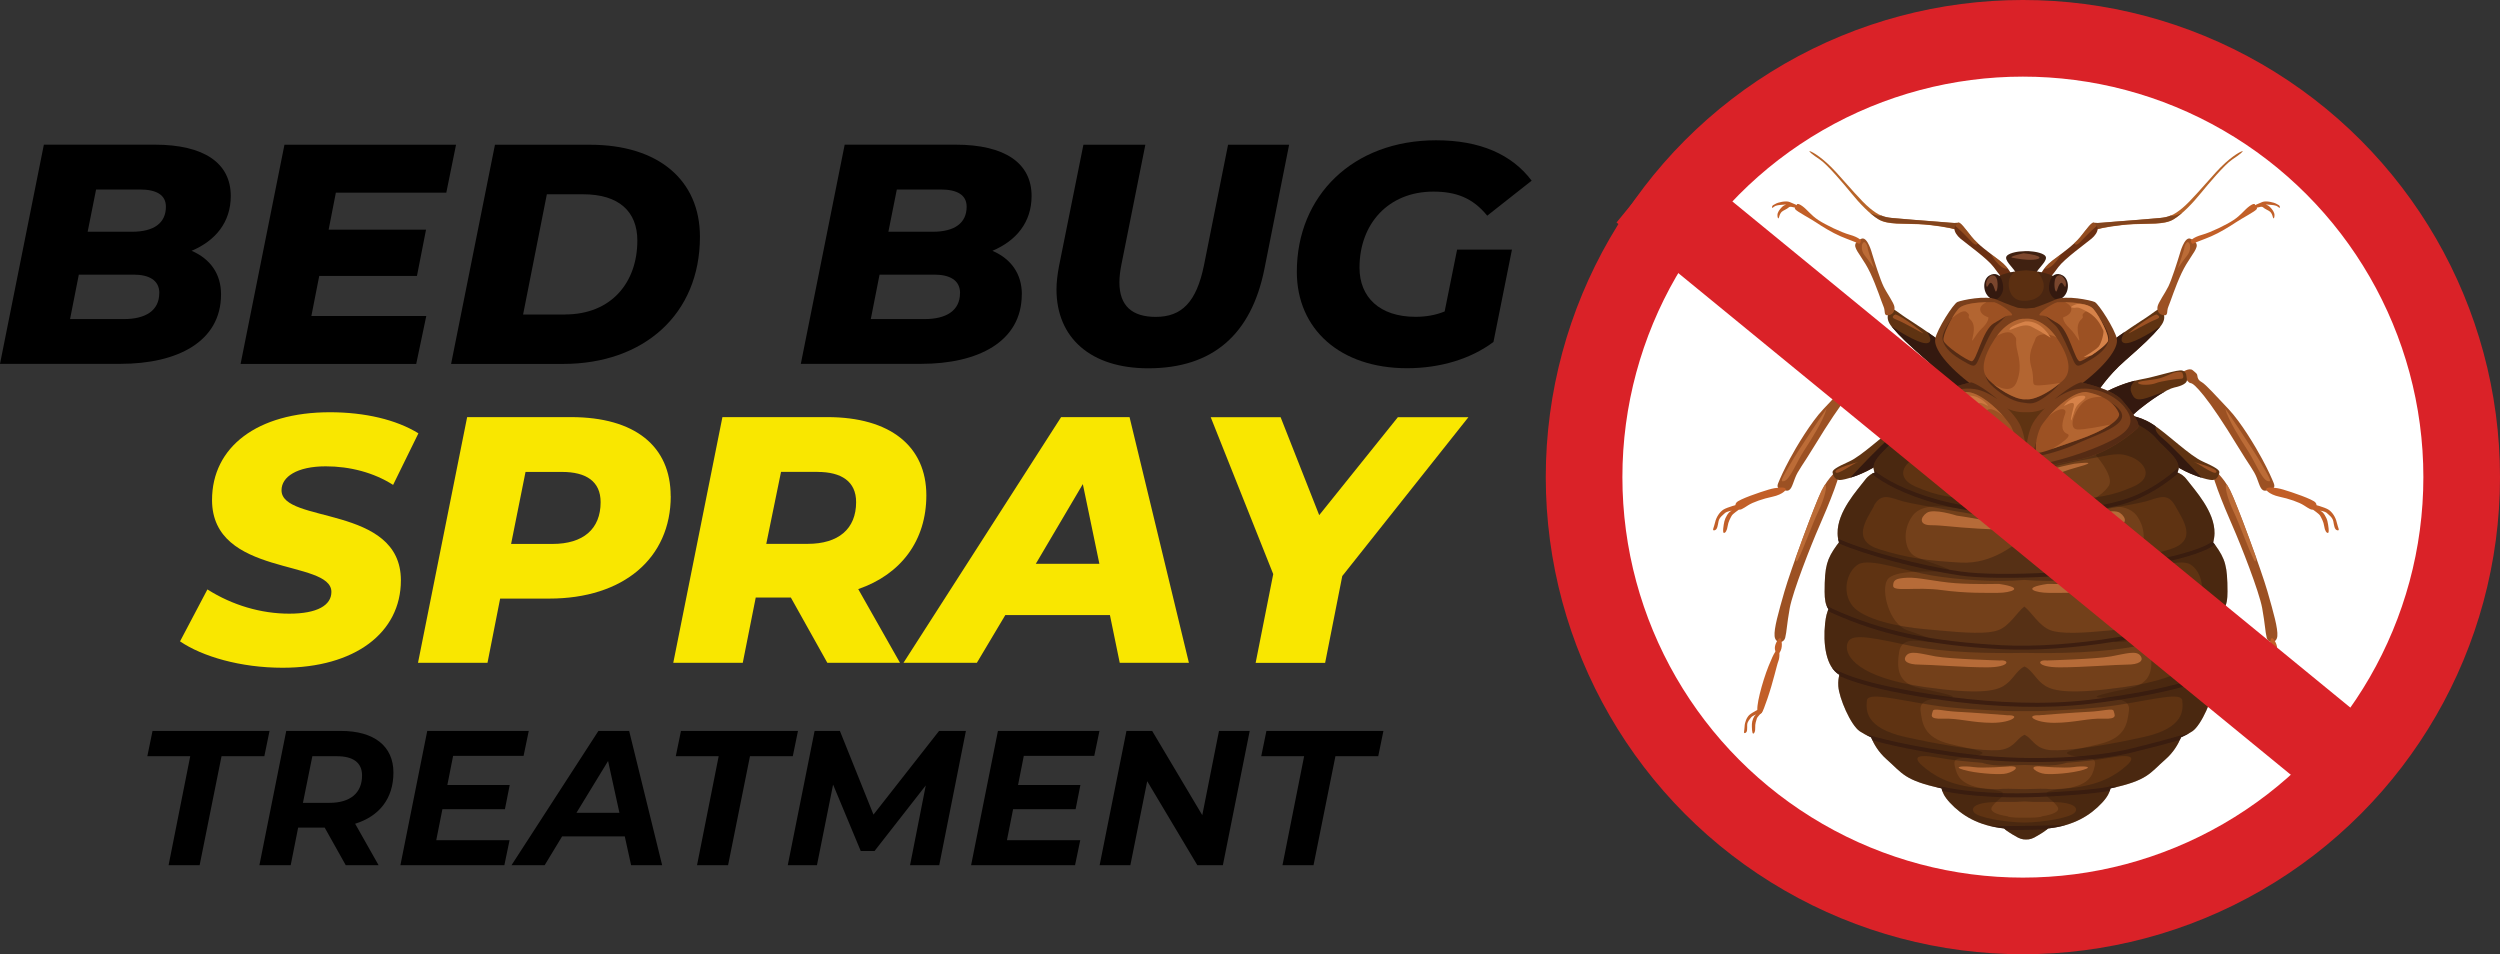 <?xml version="1.0" encoding="UTF-8"?> <svg xmlns="http://www.w3.org/2000/svg" viewBox="0 0 308.31 117.67"><rect x="0" y="0" width="308.31" height="117.67" fill="#333333" stroke="none"/><defs><style> .cls-1, .cls-2 { fill: #7a3f1b; } .cls-3 { opacity: .64; } .cls-3, .cls-4, .cls-5 { fill: #dd844a; } .cls-6 { opacity: .76; } .cls-7, .cls-8 { fill: #c2713a; } .cls-7, .cls-5 { opacity: .62; } .cls-9 { fill: #5f3312; } .cls-10 { fill: #fff; } .cls-4 { mix-blend-mode: screen; opacity: .16; } .cls-11 { opacity: .53; } .cls-12, .cls-13 { fill: #34190f; } .cls-14 { fill: #29190f; opacity: .39; } .cls-8, .cls-2 { opacity: .86; } .cls-13 { opacity: .52; } .cls-15 { fill: #5b2f11; } .cls-16 { isolation: isolate; } .cls-17 { fill: #6b3013; } .cls-18 { fill: #9c5123; } .cls-19 { fill: #f9e700; } .cls-20 { fill: #aa6442; } .cls-20, .cls-21 { opacity: .59; } .cls-22, .cls-21 { fill: #402111; } .cls-23 { fill: #da2228; } .cls-24 { fill: #b86429; } .cls-25 { fill: #d68249; } .cls-26 { fill: #c25f28; } </style></defs><g class="cls-16"><g id="Layer_2" data-name="Layer 2"><g id="Layer_1-2" data-name="Layer 1"><circle class="cls-23" cx="249.47" cy="58.84" r="58.84"></circle><circle class="cls-10" cx="249.47" cy="58.84" r="49.39"></circle><g><path d="M27.26,36.3c0,5.87-5.44,8.57-12.39,8.57H0l5.41-27.03h13.67c6.1,0,9.38,2.28,9.38,6.33,0,3.24-1.89,5.52-4.83,6.76,2.32,1,3.63,2.86,3.63,5.37ZM19.65,36.15c0-1.62-1.31-2.28-3.17-2.28h-6.76l-1.08,5.48h6.64c2.66,0,4.36-1.04,4.36-3.2ZM11.85,23.37l-1.04,5.21h5.48c2.7,0,4.17-1.08,4.17-3.09,0-1.47-1.2-2.12-3.2-2.12h-5.41Z"></path><path d="M41.42,23.76l-.89,4.56h12.01l-1.12,5.71h-12.05l-.97,4.94h14.17l-1.24,5.91h-21.66l5.41-27.03h21.16l-1.2,5.91h-13.63Z"></path><path d="M61.03,17.85h11.74c8.42,0,13.55,4.36,13.55,11.35,0,9.58-6.95,15.68-16.87,15.68h-13.82l5.41-27.03ZM69.68,38.78c5.71,0,8.92-3.94,8.92-9.11,0-3.59-2.28-5.71-6.68-5.71h-4.48l-2.93,14.83h5.17Z"></path><path d="M126.01,36.3c0,5.87-5.44,8.57-12.39,8.57h-14.86l5.41-27.03h13.67c6.1,0,9.38,2.28,9.38,6.33,0,3.24-1.89,5.52-4.83,6.76,2.32,1,3.63,2.86,3.63,5.37ZM118.4,36.15c0-1.62-1.31-2.28-3.17-2.28h-6.76l-1.08,5.48h6.64c2.66,0,4.36-1.04,4.36-3.2ZM110.6,23.37l-1.04,5.21h5.48c2.7,0,4.17-1.08,4.17-3.09,0-1.47-1.2-2.12-3.2-2.12h-5.41Z"></path><path d="M130.29,35.69c0-.89.12-1.85.31-2.86l3.01-14.98h7.64l-2.97,14.86c-.15.77-.23,1.47-.23,2.12,0,2.9,1.58,4.25,4.48,4.25,3.2,0,5.02-1.81,5.95-6.37l2.97-14.86h7.53l-3.05,15.33c-1.62,8.07-6.37,12.24-14.33,12.24-7.07,0-11.31-3.74-11.31-9.73Z"></path><path d="M179.7,30.78h6.76l-2.28,11.39c-2.78,2.09-6.56,3.24-10.66,3.24-8.26,0-13.59-4.83-13.59-11.89,0-9.38,6.91-16.22,17.18-16.22,5.41,0,9.34,1.74,11.78,4.98l-5.48,4.32c-1.78-2.2-3.86-2.97-6.64-2.97-5.56,0-9.11,3.98-9.11,9.38,0,3.63,2.47,6.06,6.91,6.06,1.24,0,2.43-.19,3.59-.66l1.54-7.65Z"></path></g><path d="M23.47,93.26h-5.3l.64-3.12h14.43l-.64,3.12h-5.28l-2.7,13.44h-3.83l2.67-13.44Z"></path><path d="M43.8,101.59l2.89,5.11h-4.05l-2.6-4.64h-3.27l-.92,4.64h-3.86l3.31-16.56h6.74c4.12,0,6.48,1.89,6.48,5.13s-1.77,5.4-4.73,6.32ZM44.65,95.63c0-1.61-1.14-2.37-3.1-2.37h-3.03l-1.16,5.75h3.27c2.53,0,4.02-1.18,4.02-3.38Z"></path><path d="M55.88,93.21l-.71,3.6h7.69l-.59,2.98h-7.71l-.76,3.83h9.04l-.64,3.08h-12.82l3.31-16.56h12.52l-.64,3.08h-8.68Z"></path><path d="M77.03,103.15h-7.71l-2.15,3.55h-4.09l10.72-16.56h3.79l4.07,16.56h-3.83l-.78-3.55ZM76.39,100.24l-1.4-6.39-3.9,6.39h5.3Z"></path><path d="M88.64,93.26h-5.3l.64-3.12h14.43l-.64,3.12h-5.28l-2.7,13.44h-3.83l2.67-13.44Z"></path><path d="M119.12,90.14l-3.29,16.56h-3.6l1.94-9.84-6.32,8.09h-1.7l-3.41-8.19-1.99,9.94h-3.6l3.31-16.56h3.12l4.14,10.32,8.09-10.32h3.29Z"></path><path d="M126.26,93.21l-.71,3.6h7.69l-.59,2.98h-7.71l-.76,3.83h9.04l-.64,3.08h-12.82l3.31-16.56h12.52l-.64,3.08h-8.68Z"></path><path d="M154.12,90.14l-3.31,16.56h-3.15l-6.18-10.36-2.08,10.36h-3.79l3.31-16.56h3.17l6.18,10.39,2.06-10.39h3.79Z"></path><path d="M160.84,93.26h-5.3l.64-3.12h14.43l-.64,3.12h-5.28l-2.7,13.44h-3.83l2.67-13.44Z"></path><g><g><g><path class="cls-26" d="M217.13,87.35s-1.04.5-1.38.81c-.33.3-.58.89-.6,1.44-.02.54-.19.91.09.79.28-.11.22-.55.23-.98,0-.42.34-.73.48-.93.14-.2.81-.46.57-.32-.24.14-.46.75-.47,1.14-.01.39.01,1.17.16,1.17s.27-.29.25-.74c-.03-.45.13-.89.2-1.12.08-.23.56-.68.63-.78.07-.1.08-.53-.18-.48Z"></path><path class="cls-18" d="M226.72,57.87s-1.22.94-2.06,2.62c-.84,1.68-3.84,9.83-4.59,12.44-.75,2.62-1.31,4.58-1.22,5.52.09.94,1.12.94,1.31.19.19-.75.19-1.59.56-3.65.38-2.06,2.62-7.77,3.65-10.11,1.03-2.34,3.09-7.3,2.34-7.02Z"></path><path class="cls-8" d="M225.06,59.78c-.14.22-.27.45-.4.71-.56,1.11-2.05,5.04-3.22,8.33.02.42.11.58.33.13.7-1.4,1.71-4.28,2.49-5.91.76-1.6,1.15-3.26.8-3.27Z"></path><path class="cls-26" d="M219.52,78.69c-.19,0-.64.7-.64,1.23s.39,1.05.71.35c.32-.7.07-1.58-.06-1.58Z"></path><path class="cls-26" d="M219.19,80.17c-.17.1-.32.07-1.09,1.99-.77,1.93-1.67,5.27-1.29,5.66.39.39.45.39,1.16-1.67.71-2.06,1.16-4.18,1.35-4.63.19-.45.19-1.54-.13-1.35Z"></path><path class="cls-18" d="M230.59,45.93s-.88-.65-1.32-.26c-.44.38-.53.41-.56.68-.03.26-.09.53-.56.79-.47.27-1.77,1.71-3.3,3.33-1.53,1.62-3.33,4.65-4.12,6.12-.79,1.47-1.15,2.3-1.44,3-.3.7.29.79.94.91.65.12.77-.59,1.15-1.56.38-.97.88-1.47,2.47-4.09,1.59-2.62,3.06-4.8,4.03-6.01.97-1.21,1.41-1.56,1.65-1.59s.27-.18.68-.56c.41-.38.38-.77.38-.77Z"></path><path class="cls-9" d="M240.39,48.53s-2.27-1.29-4.56-1.71c-2.3-.41-4.71-1.3-5.27-1.12-.56.18-.47.65-.56,1.09-.09.44.59.8,1.56,1,.97.21,2.97,1.59,4.27,2.65,1.3,1.06,1.44,1.62,2.53,1.18,1.09-.44,3.09-2.24,2.03-3.09Z"></path><path class="cls-12" d="M238.36,51.62c1.09-.44,3.09-2.24,2.03-3.09,0,0-1.9-1.08-3.98-1.58.32.31.69.81.47,1.41-.37.98-.8,1.17-2.58.49-.55-.21-1.14-.43-1.69-.62,1.01.54,2.29,1.46,3.22,2.21,1.3,1.06,1.44,1.62,2.53,1.18Z"></path><path class="cls-9" d="M239.87,42.49s-2.63-1.91-4.23-2.92c-1.6-1-2.13-1.63-2.38-1.41-.25.22-.94.97.06,2.16,1,1.19,2.07,2.19,4.29,4.14,2.22,1.94,3.32,3.79,3.48,3.95.16.16.5.37,1.5-.1,1-.47,1.5-.72,1.47-.85-.03-.13-3.16-4.01-4.2-4.98Z"></path><path class="cls-12" d="M239.87,42.49s-1.04-.76-2.21-1.57c.37.58.6,1.16.15,1.36-.77.34-3.24-1.17-4.53-2.02.02.02.03.04.05.07,1,1.19,2.07,2.19,4.29,4.14,2.22,1.94,3.32,3.79,3.48,3.95.16.16.5.37,1.5-.1,1-.47,1.5-.72,1.47-.85-.03-.13-3.16-4.01-4.2-4.98Z"></path><path class="cls-9" d="M237.74,51.17s-1.71-.03-3.56,1.18c-1.85,1.21-4.5,3.83-6.12,4.56-1.62.73-2.12,1.06-2.06,1.38.06.32.29.91.88.91s2.47-.56,4.09-1.5c1.62-.94,2.38-1.3,3.36-2.3.97-1,4.5-4.24,3.41-4.24Z"></path><path class="cls-18" d="M229.16,56.98s-3.03.78-2.8,1.24c.23.47,2.18-1.09,2.8-1.24Z"></path><path class="cls-12" d="M237.74,51.17s-1.71-.03-3.56,1.18c-.11.07-.22.14-.33.22.1.34-.03.8-.72,1.37-1.32,1.09-3.77,3.7-4.97,4.99.82-.25,1.86-.67,2.82-1.23,1.62-.94,2.38-1.3,3.36-2.3.97-1,4.5-4.24,3.41-4.24Z"></path><path class="cls-18" d="M229.62,29.42s-1,.34-.81,1.03c.19.69,1.07,1.57,1.85,3.23.78,1.66,1.38,3.57,1.63,4.14.25.56-.03,1.13.56,1.06.59-.06.85-.53.78-1.03-.06-.5-.94-1.69-1.35-2.54-.41-.85-1.1-3.01-1.41-4.04,0,0-.53-2.04-1.25-1.85Z"></path><path class="cls-8" d="M229.64,30.13s-.18.74.31,1.35c.49.61,1.17,1.6,1.17,1.6,0,0-.8-2.27-.8-2.51s-.37-1.17-.67-.43Z"></path><path class="cls-26" d="M229.5,29.64s-.28-.38-1.38-.69c-1.1-.31-2.98-1.22-3.89-1.82-.91-.6-1.35-1.28-1.97-1.72-.63-.44-.69-.22-.69-.06s-.38.19-.16.47c.22.28,1.79,1.1,2.54,1.6.75.5,2,1.28,3.04,1.72,1.03.44,1.82.69,2.16.88.34.19.34-.38.34-.38Z"></path><path class="cls-26" d="M221.7,25.35s-.53-.25-1-.44c-.47-.19-1.47.06-1.72.22-.25.16-.44.16-.44.41s.13-.03.44-.16c.31-.12.94-.12,1.22-.16.28-.03-.13,0-.44.31-.31.31-.56.66-.56,1s.11.59.21.21c.06-.23.16-.47.32-.62.16-.16.66-.34.85-.53.19-.19.5-.03.97.06.47.1.16-.31.16-.31Z"></path><path class="cls-26" d="M219.87,60.13s-.68-.07-1.76.25c-1.08.32-3.64,1.19-3.96,1.59-.32.4.04.54.22.79.18.25.58-.04,1.19-.43.61-.4,1.87-.83,3.06-1.08,1.19-.25,2.12-1.01,1.26-1.12Z"></path><path class="cls-26" d="M214.39,62.19s-1.37.36-1.84.65c-.47.29-.9.94-1.04,1.59-.14.65-.43,1.04-.07.97.36-.07.4-.61.5-1.12.11-.51.58-.79.79-1.01.22-.21,1.08-.36.76-.25-.32.11-.72.79-.83,1.26-.11.47-.25,1.4-.07,1.44.18.04.4-.29.47-.83.07-.54.36-1.04.5-1.29.14-.25.83-.69.94-.79.11-.11.21-.61-.11-.61Z"></path></g><path class="cls-18" d="M230.59,45.93s-.41.78.13.78,2.57.31,3.11.54c.54.23,1.94.31,2.18,0,.23-.31-1.63-.31-2.72-.62-1.09-.31-1.89-1.01-2.7-.7Z"></path><path class="cls-18" d="M233.75,38.78s-.78.31.08.62c.85.31,3.11,1.63,3.34,1.71.23.08-2.49-2.1-3.42-2.33Z"></path><path class="cls-8" d="M225.27,50.37s-3.5,5.13-4.43,6.77c-.93,1.63-1.48,2.41-.78,2.18.7-.23,1.55-2.41,2.41-3.73.85-1.32,2.41-3.73,2.8-5.21Z"></path></g><g><g><path class="cls-26" d="M282.56,87.35s1.04.5,1.38.81c.33.3.58.89.59,1.44.02.54.19.91-.09.79-.28-.11-.22-.55-.23-.98,0-.42-.34-.73-.48-.93-.14-.2-.81-.46-.57-.32.24.14.46.75.47,1.14.02.39-.01,1.17-.16,1.17s-.27-.29-.25-.74c.03-.45-.13-.89-.2-1.12-.08-.23-.56-.68-.63-.78-.07-.1-.08-.53.18-.48Z"></path><path class="cls-18" d="M272.98,57.87s1.22.94,2.06,2.62c.84,1.68,3.84,9.83,4.59,12.44.75,2.62,1.31,4.58,1.22,5.52-.09.94-1.12.94-1.31.19-.19-.75-.19-1.59-.56-3.65-.38-2.06-2.62-7.77-3.65-10.11-1.03-2.34-3.09-7.3-2.34-7.02Z"></path><path class="cls-8" d="M274.63,59.78c.14.22.27.45.4.71.56,1.11,2.05,5.04,3.22,8.33-.02.42-.11.58-.33.13-.7-1.4-1.71-4.28-2.49-5.91-.76-1.6-1.15-3.26-.8-3.27Z"></path><path class="cls-26" d="M280.18,78.69c.19,0,.64.7.64,1.23s-.39,1.05-.71.35c-.32-.7-.07-1.58.06-1.58Z"></path><path class="cls-26" d="M280.5,80.17c.17.1.32.07,1.09,1.99.77,1.93,1.67,5.27,1.29,5.66-.39.39-.45.39-1.16-1.67-.71-2.06-1.16-4.18-1.35-4.63-.19-.45-.19-1.54.13-1.35Z"></path><path class="cls-18" d="M269.11,45.93s.88-.65,1.32-.26c.44.38.53.41.56.68.03.26.09.53.56.79.47.27,1.77,1.71,3.3,3.33,1.53,1.62,3.33,4.65,4.12,6.12.79,1.47,1.15,2.3,1.44,3,.29.7-.29.79-.94.91-.65.12-.77-.59-1.15-1.56-.38-.97-.88-1.47-2.47-4.09-1.59-2.62-3.06-4.8-4.03-6.01-.97-1.21-1.41-1.56-1.65-1.59-.24-.03-.26-.18-.68-.56-.41-.38-.38-.77-.38-.77Z"></path><path class="cls-9" d="M259.31,48.53s2.27-1.29,4.56-1.71c2.29-.41,4.71-1.3,5.27-1.12.56.18.47.65.56,1.09.09.44-.59.8-1.56,1-.97.21-2.97,1.59-4.27,2.65-1.3,1.06-1.44,1.62-2.53,1.18-1.09-.44-3.09-2.24-2.03-3.09Z"></path><path class="cls-12" d="M261.34,51.62c-1.09-.44-3.09-2.24-2.03-3.09,0,0,1.9-1.08,3.98-1.58-.32.31-.69.81-.46,1.41.37.98.8,1.17,2.58.49.55-.21,1.14-.43,1.69-.62-1.01.54-2.29,1.46-3.22,2.21-1.3,1.06-1.44,1.62-2.53,1.18Z"></path><path class="cls-9" d="M259.83,42.49s2.63-1.91,4.23-2.92c1.6-1,2.13-1.63,2.38-1.41.25.22.94.97-.06,2.16-1,1.19-2.07,2.19-4.29,4.14-2.22,1.94-3.32,3.79-3.48,3.95-.16.16-.5.37-1.5-.1-1-.47-1.5-.72-1.47-.85.03-.13,3.16-4.01,4.2-4.98Z"></path><path class="cls-12" d="M259.83,42.49s1.04-.76,2.21-1.57c-.37.58-.6,1.16-.15,1.36.77.34,3.24-1.17,4.53-2.02-.02.02-.03.04-.05.07-1,1.19-2.07,2.19-4.29,4.14-2.22,1.94-3.32,3.79-3.48,3.95-.16.16-.5.37-1.5-.1-1-.47-1.5-.72-1.47-.85.03-.13,3.16-4.01,4.2-4.98Z"></path><path class="cls-9" d="M261.96,51.17s1.71-.03,3.56,1.18c1.85,1.21,4.5,3.83,6.12,4.56,1.62.73,2.12,1.06,2.06,1.38-.06.32-.3.91-.88.91s-2.47-.56-4.09-1.5c-1.62-.94-2.38-1.3-3.35-2.3-.97-1-4.5-4.24-3.42-4.24Z"></path><path class="cls-18" d="M270.54,56.98s3.03.78,2.8,1.24c-.23.47-2.18-1.09-2.8-1.24Z"></path><path class="cls-12" d="M261.96,51.17s1.71-.03,3.56,1.18c.1.07.21.14.33.22-.1.34.03.8.72,1.37,1.32,1.09,3.77,3.7,4.97,4.99-.82-.25-1.86-.67-2.82-1.23-1.62-.94-2.38-1.3-3.35-2.3-.97-1-4.5-4.24-3.42-4.24Z"></path><path class="cls-18" d="M270.08,29.42s1,.34.81,1.03c-.19.69-1.06,1.57-1.85,3.23-.78,1.66-1.38,3.57-1.63,4.14-.25.56.03,1.13-.56,1.06-.6-.06-.85-.53-.78-1.03.06-.5.94-1.69,1.35-2.54.41-.85,1.1-3.01,1.41-4.04,0,0,.53-2.04,1.25-1.85Z"></path><path class="cls-8" d="M270.06,30.13s.18.74-.31,1.35c-.49.61-1.17,1.6-1.17,1.6,0,0,.8-2.27.8-2.51s.37-1.17.68-.43Z"></path><path class="cls-26" d="M270.2,29.64s.28-.38,1.38-.69c1.1-.31,2.98-1.22,3.88-1.82.91-.6,1.35-1.28,1.97-1.72.63-.44.69-.22.69-.06s.37.19.16.47c-.22.28-1.79,1.1-2.54,1.6-.75.5-2.01,1.28-3.04,1.72-1.03.44-1.82.69-2.16.88-.34.19-.34-.38-.34-.38Z"></path><path class="cls-26" d="M278,25.35s.53-.25,1-.44c.47-.19,1.47.06,1.72.22.25.16.44.16.44.41s-.13-.03-.44-.16c-.31-.12-.94-.12-1.22-.16-.28-.03.13,0,.44.31.31.31.56.66.56,1s-.11.59-.21.21c-.06-.23-.16-.47-.32-.62-.16-.16-.66-.34-.85-.53-.19-.19-.5-.03-.97.06-.47.1-.16-.31-.16-.31Z"></path><path class="cls-26" d="M279.83,60.13s.69-.07,1.76.25c1.08.32,3.64,1.19,3.96,1.59.32.4-.04.54-.22.79-.18.25-.58-.04-1.19-.43-.61-.4-1.87-.83-3.06-1.08-1.19-.25-2.12-1.01-1.26-1.12Z"></path><path class="cls-26" d="M285.3,62.19s1.37.36,1.84.65c.47.29.9.94,1.04,1.59.14.65.43,1.04.07.97-.36-.07-.4-.61-.5-1.12-.11-.51-.58-.79-.79-1.01s-1.08-.36-.76-.25c.32.11.72.79.83,1.26.11.47.25,1.4.07,1.44-.18.04-.4-.29-.47-.83-.07-.54-.36-1.04-.5-1.29-.14-.25-.83-.69-.94-.79-.11-.11-.22-.61.11-.61Z"></path></g><path class="cls-18" d="M269.11,45.93s.41.78-.13.78-2.57.31-3.11.54c-.54.23-1.94.31-2.18,0-.23-.31,1.63-.31,2.72-.62,1.09-.31,1.89-1.01,2.7-.7Z"></path><path class="cls-18" d="M265.95,38.78s.78.31-.08.62c-.86.31-3.11,1.63-3.34,1.71-.23.08,2.49-2.1,3.42-2.33Z"></path><path class="cls-8" d="M274.42,50.37s3.5,5.13,4.43,6.77c.93,1.63,1.48,2.41.78,2.18-.7-.23-1.56-2.41-2.41-3.73-.85-1.32-2.41-3.73-2.8-5.21Z"></path></g><g><g><g><path class="cls-24" d="M241.84,27.74s-.31-.31-.53-.25c-.22.06-1.13-.06-2.54-.16-1.41-.09-4.35-.35-5.42-.44-1.07-.1-1.69-.34-2.76-1.22-1.07-.88-2.51-2.63-4.14-4.42-1.63-1.79-2.91-2.51-3.23-2.6-.31-.09.28.41,1.22,1.03.94.63,2.94,3.01,3.89,4.17.94,1.16,2.26,2.57,3.38,3.23,1.13.66,3.07.47,4.92.57,1.85.09,3.82.44,4.45.63.63.19,1.25.19.75-.53Z"></path><path class="cls-2" d="M241.31,27.48c-.22.06-1.13-.06-2.54-.16-1.41-.09-4.35-.35-5.42-.44-.52-.05-.94-.13-1.35-.31-.16.07-.39.06-.74-.06-.23-.08-.44-.16-.64-.26.37.32.74.61,1.1.81,1.13.66,3.07.47,4.92.57,1.85.09,3.82.44,4.45.63.63.19,1.25.19.75-.53,0,0-.31-.31-.53-.25Z"></path><path class="cls-17" d="M248.16,34.13s-.24-1-1.55-1.99c-1.31-.99-2.69-1.98-3.46-2.94-.78-.96-1.47-1.99-1.72-1.7-.12.14-.4.39-.4.72,0,.38.32.85.73,1.2.79.66,3.34,2.48,4.11,3.52.77,1.03,1.26,1.75,1.79,1.78.53.03.49-.58.49-.58Z"></path><g class="cls-11"><path class="cls-24" d="M247.6,33.11c-.23-.3-.54-.63-.99-.97-.36-.27-.72-.54-1.08-.82.21.46.8,1.25,1.33,1.6.28.18.56.27.74.19Z"></path><path class="cls-24" d="M243.15,29.19c-.78-.96-1.47-1.99-1.72-1.7-.07.09-.2.22-.29.38.99.84,1.36,1.31,2.06,2,.42.42.65.34.7.1-.28-.26-.54-.52-.75-.78Z"></path></g></g><g><path class="cls-24" d="M257.88,27.74s.31-.31.53-.25c.22.06,1.13-.06,2.54-.16,1.41-.09,4.36-.35,5.42-.44,1.06-.1,1.69-.34,2.76-1.22,1.06-.88,2.51-2.63,4.14-4.42,1.63-1.79,2.91-2.51,3.23-2.6.31-.09-.28.41-1.22,1.03-.94.63-2.94,3.01-3.89,4.17-.94,1.16-2.26,2.57-3.38,3.23-1.13.66-3.07.47-4.92.57-1.85.09-3.82.44-4.45.63-.63.19-1.25.19-.75-.53Z"></path><path class="cls-2" d="M258.41,27.48c.22.06,1.13-.06,2.54-.16,1.41-.09,4.36-.35,5.42-.44.52-.05.94-.13,1.35-.31.16.07.39.06.74-.06.23-.08.44-.16.64-.26-.37.32-.75.61-1.1.81-1.13.66-3.07.47-4.92.57-1.85.09-3.82.44-4.45.63-.63.19-1.25.19-.75-.53,0,0,.31-.31.53-.25Z"></path><path class="cls-17" d="M251.56,34.13s.24-1,1.55-1.99c1.31-.99,2.69-1.98,3.46-2.94.78-.96,1.47-1.99,1.72-1.7.12.14.4.39.4.72,0,.38-.32.85-.74,1.2-.79.66-3.34,2.48-4.11,3.52-.77,1.03-1.26,1.75-1.79,1.78-.53.03-.49-.58-.49-.58Z"></path><g class="cls-11"><path class="cls-24" d="M252.12,33.11c.23-.3.54-.63.99-.97.36-.27.72-.54,1.08-.82-.21.46-.8,1.25-1.33,1.6-.28.18-.57.27-.74.19Z"></path><path class="cls-24" d="M256.57,29.19c.78-.96,1.47-1.99,1.72-1.7.07.09.2.22.29.38-.99.84-1.36,1.31-2.06,2-.42.42-.65.34-.7.1.28-.26.54-.52.75-.78Z"></path></g></g></g><path class="cls-22" d="M250.71,31.02c-.75-.1-1.19-.03-1.7,0,0,0-1.61.17-1.61.77s1.14,1.45,1.21,1.95c.07.5.07,1.08.07,1.08,0,0,.66.02,1.18.01.52,0,1.18-.01,1.18-.01,0,0,0-.57.07-1.08.07-.5,1.21-1.35,1.21-1.95s-1.61-.77-1.61-.77Z"></path><path class="cls-20" d="M249.58,31.23s-2.03.43-1.41.55c.61.12,1.6.31,2.58.25.98-.06,1.41-.49-1.17-.8Z"></path><path class="cls-15" d="M253.53,34.28c-.4-.37-1.24-.61-2.05-.75-.61-.11-1.21-.17-1.62-.2-.4.03-1.01.09-1.62.2-.82.15-1.65.38-2.05.75-.92.86-.53,2.51,0,2.91.53.4,1.78,1.06,3.57,1.12.03,0,.07,0,.1,0,.03,0,.07,0,.1,0,1.78-.07,3.04-.73,3.57-1.12.53-.4.92-2.05,0-2.91Z"></path><path class="cls-21" d="M253.53,34.28c-.4-.37-1.24-.61-2.05-.75-.07-.01-.15-.02-.22-.04.37.45.68.97.76,1.49.2,1.26-.88,2.21-2.62,2.11-1.74-.1-1.94-2.25-1.43-3.03.14-.21.31-.39.48-.56-.07.01-.14.02-.2.03-.82.15-1.65.38-2.05.75-.92.86-.53,2.51,0,2.91.53.4,1.78,1.06,3.57,1.12.03,0,.07,0,.1,0,.03,0,.07,0,.1,0,1.78-.07,3.04-.73,3.57-1.12.53-.4.92-2.05,0-2.91Z"></path><g><g><path class="cls-12" d="M246.63,34.11s-.47-.62-1.3-.13c-.83.49-.83,2.02,0,2.7.83.67,1.43-.1,1.63-.67.21-.57-.03-1.61-.34-1.89Z"></path><path class="cls-20" d="M245.48,34.01s-.66.5-.53,1.17c.13.66.32-.61.69-.23.37.37.39,1.28.59.92.2-.36.29-2.26-.75-1.86Z"></path></g><g><path class="cls-12" d="M253.1,34.11s.47-.62,1.3-.13c.83.49.83,2.02,0,2.7-.83.67-1.43-.1-1.63-.67-.21-.57.02-1.61.34-1.89Z"></path><path class="cls-20" d="M254.24,34.01s.66.5.53,1.17c-.13.66-.32-.61-.69-.23-.37.37-.39,1.28-.59.92-.2-.36-.3-2.26.75-1.86Z"></path></g></g></g><path class="cls-9" d="M274.64,76.86c-.09-.86-.24-1.39-.41-1.72.38-.55.47-1.24.47-2.18,0-3.16-.28-4.02-1.51-5.74-.09-.12-.18-.24-.27-.34.11-.31.17-.67.18-1.1.06-2.68-2.45-5.36-3.39-6.6-.41-.55-.85-.8-1.2-.91.77-1.42-1.45-2.84-2.57-4.16-1.13-1.34-2.92-2.01-2.92-2.01-3.11-.96-23.2-.96-26.32,0,0,0-1.79.67-2.92,2.01-1.12,1.33-3.34,2.75-2.57,4.16-.35.11-.79.36-1.2.91-.94,1.24-3.45,3.92-3.39,6.6,0,.42.07.79.18,1.1-.09.1-.18.21-.27.34-1.23,1.72-1.51,2.58-1.51,5.74,0,.95.1,1.64.47,2.18-.16.33-.32.86-.41,1.72-.27,2.52.08,5.39,1.76,6.36-.1.36-.17.82-.13,1.41.09,1.44,1.51,4.78,2.64,5.55.31.21.79.48,1.4.75.34.83.92,1.83,1.9,2.7,1.98,1.74,2.16,2.6,6.79,3.6.09.46.36,1.04,1.03,1.76,1.47,1.58,3.5,2.84,6.67,3.18.16.15.35.3.59.45.29.19.55.35.79.48.48.3.89.45,1.34.43.45.02.87-.13,1.34-.43.24-.13.5-.29.79-.48.24-.16.43-.31.58-.45,3.17-.34,5.2-1.6,6.67-3.18.67-.72.94-1.3,1.03-1.76,4.64-1,4.81-1.86,6.8-3.6.98-.86,1.56-1.87,1.9-2.7.61-.27,1.09-.54,1.4-.75,1.13-.77,2.55-4.11,2.64-5.55.04-.59-.03-1.05-.13-1.41,1.69-.97,2.03-3.84,1.76-6.36Z"></path><path class="cls-4" d="M264.19,77.71c2.16-.78,3.23-4.8,2.45-6.17-.78-1.37-5.49-.98-7.25-1.08-1.76-.1,2.55-1.18,3.82-1.86,1.28-.69,1.67-3.14.3-5-1.37-1.86-4.9-.98-6.57-.78-1.67.2,2.25-1.37,3.14-2.94.88-1.57-3.23-5.49-3.23-5.49l-6.57-.29h-1.18l-6.57.29s-4.12,3.92-3.23,5.49c.88,1.57,4.8,3.14,3.14,2.94-1.67-.2-5.19-1.08-6.57.78-1.37,1.86-.98,4.31.29,5,1.27.69,5.59,1.76,3.82,1.86-1.76.1-6.47-.29-7.25,1.08-.78,1.37.29,5.39,2.45,6.17,2.16.78,4.61,1.57,2.94,1.47-1.67-.1-3.63-.69-3.92,1.27-.29,1.96-.2,3.82,2.55,4.41,2.74.59,5.1,1.08,3.63,1.18-1.47.1-3.72,0-3.53,1.57.19,1.57.39,3.33,3.53,4.12,3.14.78,5.29.98,3.43,1.47-1.86.49-3.04,0-2.74,1.27.29,1.27.72,2.46,4.13,2.85,1.01.11,1.54.24,1.77.39,0,.15.01.3.02.44-.26.32-.91.74-1.31,1.32-.42.61.58,1,1.91,1.2.05.04.1.06.15.07.44.08,1.16.12,1.96.1.8.02,1.52-.02,1.96-.1.06,0,.1-.03.15-.07,1.33-.2,2.34-.59,1.91-1.2-.4-.59-1.06-1-1.31-1.32,0-.14.02-.29.02-.44.22-.15.75-.28,1.77-.39,3.41-.39,3.84-1.57,4.13-2.85.29-1.27-.88-.78-2.74-1.27-1.86-.49.29-.69,3.43-1.47,3.14-.78,3.33-2.55,3.53-4.12.2-1.57-2.06-1.47-3.53-1.57-1.47-.1.88-.59,3.63-1.18,2.74-.59,2.84-2.45,2.55-4.41-.29-1.96-2.25-1.37-3.92-1.27-1.67.1.78-.69,2.94-1.47Z"></path><path class="cls-14" d="M274.23,75.14c.38-.55.47-1.24.47-2.18,0-3.16-.28-4.02-1.51-5.74-.09-.12-.18-.24-.27-.34.11-.31.17-.67.18-1.1.06-2.68-2.45-5.36-3.39-6.6-.41-.55-.85-.8-1.2-.91.77-1.42-1.45-2.84-2.57-4.16-1.13-1.34-2.92-2.01-2.92-2.01-3.11-.96-23.2-.96-26.32,0,0,0-1.79.67-2.92,2.01-1.12,1.33-3.34,2.75-2.57,4.16-.35.11-.79.36-1.2.91-.94,1.24-3.45,3.92-3.39,6.6,0,.42.07.79.18,1.1-.09.1-.18.21-.27.34-1.23,1.72-1.51,2.58-1.51,5.74,0,.95.1,1.64.47,2.18-.16.33-.32.86-.41,1.72-.27,2.52.08,5.39,1.76,6.36-.1.36-.17.82-.13,1.41.09,1.44,1.51,4.78,2.64,5.55.31.21.79.48,1.4.75.34.83.92,1.83,1.9,2.7,1.98,1.74,2.16,2.6,6.79,3.6.09.46.36,1.04,1.03,1.76,1.47,1.58,3.5,2.84,6.67,3.18.16.15.35.3.59.45.29.19.55.35.79.48.48.3.89.45,1.34.43.45.02.87-.13,1.34-.43.24-.13.5-.29.79-.48.24-.16.43-.31.58-.45,3.17-.34,5.2-1.6,6.67-3.18.67-.72.94-1.3,1.03-1.76,4.64-1,4.81-1.86,6.8-3.6.98-.86,1.56-1.87,1.9-2.7.61-.27,1.09-.54,1.4-.75,1.13-.77,2.55-4.11,2.64-5.55.04-.59-.03-1.05-.13-1.41,1.69-.97,2.03-3.84,1.76-6.36-.09-.86-.24-1.39-.41-1.72ZM236.41,56.39c1.63-.68,2.44-.32,5.43.23,2.55.46,6.45,1.45,7.62,1.76l.05.09s.07-.02.15-.04c.08.02.14.04.15.04l.05-.09c1.17-.31,5.07-1.3,7.62-1.76,2.99-.54,3.8-.91,5.43-.23,1.63.68,2.76,2.49.18,3.62-2.58,1.13-4.39,1.45-8.69,1.63-4.17.18-4.13-1.34-4.74-.82-.61-.52-.57,1-4.74.82-4.3-.18-6.11-.5-8.69-1.63-2.58-1.13-1.45-2.94.18-3.62ZM231.07,62.41c.95-1.72,1.99-1.04,3.58-.59,1.58.45,10.09,1.81,12.09,2.17.77.14,1.9.05,2.93-.13,1.03.18,2.16.27,2.93.13,1.99-.36,10.5-1.72,12.09-2.17,1.58-.45,2.63-1.13,3.58.59.95,1.72,2.85,4.26-.68,5.34-3.53,1.09-5.98,1.4-10,1.63-4.03.23-6.74-2.4-7.42-2.72-.17-.08-.33-.1-.48-.07-.15-.03-.31,0-.48.07-.68.32-3.4,2.94-7.42,2.72-4.03-.23-6.47-.54-10-1.63-3.53-1.09-1.63-3.62-.68-5.34ZM255.89,100.17c-.45.66-3.88,1.25-6.23,1.27-2.35-.03-5.78-.61-6.23-1.27-.5-.72.54-1.36,3.85-1.27.82.02,1.63,0,2.39-.06.75.06,1.56.08,2.39.06,3.31-.09,4.35.54,3.85,1.27ZM261.78,94.82c-1.63,1.27-3.76,2.31-8.15,2.49-.24.01-.47.02-.7.02-.65-.1-1.79-.05-3.27-.01-1.49-.04-2.63-.09-3.28.01-.23,0-.46-.01-.7-.02-4.39-.18-6.52-1.22-8.15-2.49-1.63-1.27-1.63-1.95,1.63-1.36,1.49.27,3.3.46,5.26.61.71.23,1.74.39,3.18.34.68-.02,1.37-.04,2.05-.07.69.03,1.37.05,2.05.07,1.44.04,2.47-.11,3.18-.34,1.96-.14,3.76-.34,5.26-.61,3.26-.59,3.26.09,1.63,1.36ZM264.36,90.89c-3.95.88-7.38,1.43-9.66,1.59-.65.04-1.2.06-1.65.04-2.04-.09-2.35-1.36-3.21-1.81-.06-.03-.11-.07-.17-.1-.05.03-.11.07-.17.1-.86.45-1.18,1.72-3.21,1.81-.45.02-1.01,0-1.65-.04-2.28-.16-5.71-.71-9.66-1.59-5.07-1.13-4.84-3.4-4.75-4.48.09-1.09,3.35-.18,7.97.54,2.47.39,5.67.59,8.46.69.14.02.28.03.43.03.59.03,1.5.04,2.59.03,1.1,0,2,0,2.59-.03.15,0,.29-.02.43-.03,2.79-.1,5.99-.3,8.46-.69,4.62-.72,7.88-1.63,7.97-.54.09,1.09.32,3.35-4.75,4.48ZM261.96,84.73c-6.54.93-8.66.5-9.7-.13-.27-.16-.48-.34-.66-.51-.58-.53-1.19-1.59-1.93-1.9-.74.31-1.35,1.37-1.93,1.9-.19.17-.39.34-.66.51-1.05.63-3.17,1.06-9.7.13-8.24-1.18-9.82-3.8-9.6-5.16.23-1.36,1.67-1.27,7.24-.05,4.67,1.03,10.84,1.06,14.65,1,3.82.07,9.98.03,14.65-1,5.57-1.22,7.02-1.31,7.24.05.23,1.36-1.36,3.99-9.6,5.16ZM270.83,74.73c-1.36,1.67-5.7,2.58-8.83,2.85-2.56.22-5.87.63-7.96.39-.46-.05-.87-.13-1.19-.26-1.39-.53-2.27-2.18-3.2-2.91-.93.73-1.81,2.38-3.2,2.91-.32.12-.72.2-1.19.26-2.09.23-5.4-.17-7.96-.39-3.12-.27-7.47-1.18-8.83-2.85-1.36-1.68-.72-4.25.68-5.12,1.4-.86,5.84.82,9.1,1.36,3.09.52,7.86.87,11.39.55,3.53.31,8.3-.04,11.39-.55,3.26-.54,7.7-2.22,9.1-1.36,1.4.86,2.04,3.44.68,5.12Z"></path><path class="cls-9" d="M246.46,48.15s-1.09-.18-.5,1.18c.59,1.36,1.36,3.58,2.49,5.02,1.13,1.45,1.04,3.31,1.49,3.35.45.05.59-3.35,2.22-5.21,1.63-1.86,2.53-2.76,1.99-3.71-.54-.95-7.7-.63-7.7-.63Z"></path><g class="cls-6"><path class="cls-12" d="M262.8,92.83c1.86-.45,4.1-1.03,6.03-1.57.05-.11.1-.22.14-.33.41-.18.75-.36,1.03-.52-2.05.59-4.82,1.33-7.32,1.94-4.08.99-11.68,1.59-19.47.7-7.77-.89-12.6-2.35-12.65-2.37h-.05s-.05-.01-.05-.01c0,0-.09,0-.25,0,.17.08.35.17.54.26.05.12.11.25.17.37,1.43.4,5.85,1.51,12.23,2.24,7.85.9,15.52.29,19.65-.71Z"></path><path class="cls-12" d="M272.88,82.97l-.11.02s-4.47,2.05-15.13,3.32c-11.47,1.36-24.27-1.52-25.69-1.86-2.67-.62-4.65-1.31-6-2.09.24.35.54.65.89.86-.01.04-.02.09-.03.14,1.29.57,2.94,1.09,5.02,1.58,2.33.55,14.55,3.2,25.86,1.86,10.26-1.21,14.69-3.09,15.23-3.33h0c-.02-.09-.04-.17-.06-.25.12-.07.24-.16.35-.25h-.35Z"></path><path class="cls-12" d="M231.11,58.01c.03.09.06.18.11.26-.12.03-.25.1-.38.17,1.36,1.08,3.85,2.54,8.24,3.73,7.48,2.02,17.45,1.59,22.77,0,3.01-.9,5.33-2.57,6.81-3.84-.05-.02-.1-.04-.14-.06.11-.21.16-.41.15-.62-1.41,1.27-3.8,3.1-6.96,4.04-5.26,1.57-15.11,2-22.5,0-4.35-1.18-6.8-2.64-8.1-3.68Z"></path><path class="cls-12" d="M252.58,102.16c.77-.08,1.47-.22,2.11-.4-.1,0-.2,0-.3,0-2.54.06-5.17.12-8.13.12-.3,0-.61-.02-.91-.06.56.14,1.15.26,1.81.33.08.07.17.15.26.22,1.76-.01,3.4-.04,4.99-.07.06-.05.12-.1.18-.15Z"></path><path class="cls-12" d="M239.54,97.54c.06.01.12.01.19.03.83.18,5.37,1.08,13.08.65,5.27-.3,6.9-.59,7.39-.72.03-.1.06-.19.08-.28.29-.06.57-.13.82-.19-.46-.08-.78-.09-.93-.04-.03.01-.92.36-7.39.73-7.66.43-12.13-.45-12.95-.64-.41-.09-.76-.08-1.06-.02.21.05.43.1.67.15.02.1.05.21.09.33Z"></path><path class="cls-12" d="M274.37,74.88c-7.11,3.24-19.37,5.13-27.52,4.69-8.8-.47-14.83-1.76-20.81-4.47-.28-.13-.54-.28-.78-.45.06.17.14.33.24.48-.03.06-.06.13-.09.2.14.08.28.15.42.22,6.04,2.73,12.13,4.04,20.99,4.51,8.12.43,20.3-1.42,27.54-4.64-.04-.11-.08-.21-.12-.29.05-.08.09-.17.14-.26Z"></path><path class="cls-12" d="M226.8,66.88s-.05.07-.08.1c3.23,1.44,10.15,3.29,15.02,3.99,4.81.69,16.65.16,24.71-1.54,3.43-.72,5.71-1.5,6.7-2.27-.07-.1-.14-.19-.22-.27.02-.08.04-.16.06-.24-.49.46-1.99,1.31-6.65,2.3-8.01,1.69-19.77,2.22-24.54,1.53-4.87-.69-12.09-2.64-15.12-4.05.03.17.06.32.11.46Z"></path></g><path class="cls-1" d="M261.06,41.79c-.22-1.16-2.24-4.33-2.74-4.55-.5-.22-3.54-.87-4.84-.29-1.3.58-2.6,1.01-2.6,1.01-.38.04-.71.06-1.02.09-.32-.02-.65-.05-1.02-.09,0,0-1.3-.43-2.6-1.01-1.3-.58-4.33.07-4.84.29-.51.22-2.53,3.39-2.74,4.55-.22,1.16,1.44,3.39,4.76,5.85,2.61,1.93,4.24,3.32,6.44,3.19,2.19.12,3.82-1.26,6.44-3.19,3.32-2.45,4.98-4.69,4.76-5.85Z"></path><path class="cls-13" d="M244.87,45.05s-.39,1.3.57,2.31c.96,1.02,2.59,2.09,3.83,2.26,1.24.17,1.52.4,3.33-.96,1.8-1.35,2.54-3.1,2.25-3.55-.28-.45-8.79-1.69-9.98-.06Z"></path><g><path class="cls-13" d="M241.32,38.46s-1.97,2.37-1.75,3.44c.23,1.07,1.3,1.92,2.48,2.59,1.18.68,1.47.9,1.86.06.4-.85,1.58-3.83,2.31-4.45.73-.62,1.41-1.41,1.41-1.41,0,0-.51.11-1.8-.17-1.3-.28-4.51-.06-4.51-.06Z"></path><path class="cls-18" d="M245.95,37.27s-3.61-.17-4.46.85c-.85,1.01-1.97,3.27-1.8,3.89.17.62,2.82,2.42,3.44,2.54.62.11,1.35-3.89,2.76-4.68,1.41-.79,1.35-.96,2.09-.96s-1.24-1.41-2.03-1.64Z"></path><path class="cls-7" d="M244.42,40.49c.9-.85.79-1.35.79-1.35,0,0-.68-.22-.9-.62-.22-.38-.16-.86.68-1.25-1.13.02-2.94.17-3.5.85-.24.29-.5.68-.76,1.11.64-.53,1.41-1.04,1.77-.77.68.51,0,.51.45.9.45.4.62,1.02.34,2.2-.28,1.18.22-.23,1.13-1.07Z"></path></g><g><path class="cls-13" d="M258.33,38.46s1.97,2.37,1.75,3.44c-.23,1.07-1.3,1.92-2.48,2.59-1.18.68-1.47.9-1.86.06-.39-.85-1.58-3.83-2.31-4.45-.73-.62-1.41-1.41-1.41-1.41,0,0,.51.11,1.8-.17,1.3-.28,4.51-.06,4.51-.06Z"></path><path class="cls-18" d="M253.71,37.27s3.61-.17,4.45.85c.85,1.01,1.97,3.27,1.8,3.89-.17.62-2.82,2.42-3.44,2.54-.62.11-1.35-3.89-2.76-4.68-1.41-.79-1.35-.96-2.09-.96s1.24-1.41,2.03-1.64Z"></path><path class="cls-7" d="M255.23,40.49c-.9-.85-.79-1.35-.79-1.35,0,0,.68-.22.9-.62.22-.38.16-.86-.68-1.25,1.13.02,2.94.17,3.5.85.24.29.5.68.76,1.11-.64-.53-1.41-1.04-1.77-.77-.68.51,0,.51-.45.9-.45.4-.62,1.02-.34,2.2.28,1.18-.23-.23-1.13-1.07Z"></path></g><path class="cls-18" d="M253.73,41.8c-1.56-2.39-3.4-2.48-3.4-2.48-.16-.02-.32-.02-.46-.01-.15,0-.3,0-.47.01,0,0-1.84.09-3.4,2.48-1.56,2.39-1.75,4.05-.74,5.06,1.01,1.01,3.13,2.39,4.42,2.39.07,0,.13,0,.19-.01.06,0,.12.01.19.01,1.29,0,3.4-1.38,4.41-2.39,1.01-1.01.83-2.67-.74-5.06Z"></path><path class="cls-7" d="M251.47,47.53c-1.18.06-.45-.51-.96-2.25-.51-1.75.28-2.76.51-3.5.19-.62,1.57-.8,2.6-.14-1.54-2.23-3.29-2.32-3.29-2.32-.16-.02-.32-.02-.46-.01-.15,0-.3,0-.47.01,0,0-1.63.08-3.12,2.09.61-.33,1.52-.69,1.98-.19.73.79.11.4.56,2.2.45,1.8.23,2.71-.06,3.55-.28.85-.96,1.41-2.54.62-.13-.06-.25-.13-.38-.2,1.11.9,2.75,1.86,3.83,1.86.07,0,.13,0,.19-.01.06,0,.12.01.19.01,1.14,0,2.92-1.07,4.01-2.02-.49.08-1.68.26-2.6.3Z"></path><g><g><path class="cls-1" d="M243.09,47.16s-3.83.77-5.07,2.2c-1.24,1.44-2.39,2.97-1.91,3.44.48.48,3.54,3.16,7.37,3.92,3.83.77,5.84,1.15,6.12.86.29-.29.48-2.87-.38-4.97-.86-2.11-4.88-5.17-6.12-5.45Z"></path><path class="cls-13" d="M240.28,49.2s-2.6,1.08-2.23,2.35c.37,1.27,3.86,2.36,5.48,3.14,1.63.78,4.2,1.52,4.95,1.52s.27-1.49-.03-2.07c-.3-.58-7.52-5.22-8.16-4.95Z"></path><path class="cls-18" d="M242.48,48.35s-3.15.39-4.07,2.6c-.33.78,1.84,2.21,5.06,3.31,3.22,1.1,4.51,1.66,4.97,1.56.46-.09.18-2.02-.37-3.13-.55-1.1-3.54-4.36-5.59-4.34Z"></path><path class="cls-7" d="M243.56,52.96c-.77.07-3.07-.39-4.13-.61.9.63,2.32,1.31,4.04,1.9,1.37.47,2.39.84,3.15,1.1-1-.59-2.49-1.59-1.86-1.84.92-.37.65-1.47.28-2.48-.31-.86.97-.79,2.21.5-1.17-1.38-3.23-3.2-4.76-3.19,0,0-.96.12-1.98.6.79-.02,1.78.12,2.41.8,1.2,1.29,1.66,3.13.65,3.22Z"></path><path class="cls-13" d="M249.6,57.59c.1-.1.19-.51.23-1.09-.31.48-.95.91-2.33.63-2.51-.51-6.91-1.96-9.01-3.29-2.1-1.32-1.66-2.51-.71-3.69.95-1.19,3.22-2.51,5.72-2.17.97.13,1.97.66,2.84,1.25-1.28-1.08-2.61-1.93-3.24-2.08,0,0-3.83.77-5.07,2.2-1.24,1.44-2.39,2.97-1.91,3.44.48.48,3.54,3.16,7.37,3.92,3.83.77,5.84,1.15,6.12.86Z"></path><path class="cls-5" d="M242.88,48.79s-.81,0,.1.68c.91.68.85,1.15,1.19,2.07.34.91.1-.34-.17-1.35-.27-1.02.98-.17,1.15-.14.17.03-.91-1.29-2.27-1.25Z"></path></g><g><path class="cls-1" d="M256.63,47.16s3.83.77,5.07,2.2c1.24,1.44,2.39,2.97,1.91,3.44-.48.48-3.54,3.16-7.37,3.92-3.83.77-5.84,1.15-6.12.86-.29-.29-.48-2.87.38-4.97.86-2.11,4.88-5.17,6.12-5.45Z"></path><path class="cls-13" d="M259.45,49.2s2.6,1.08,2.23,2.35c-.37,1.27-3.86,2.36-5.48,3.14-1.63.78-4.2,1.52-4.94,1.52s-.27-1.49.03-2.07c.3-.58,7.52-5.22,8.16-4.95Z"></path><path class="cls-18" d="M257.24,48.35s3.15.39,4.07,2.6c.33.78-1.84,2.21-5.06,3.31-3.22,1.1-4.51,1.66-4.97,1.56-.46-.09-.18-2.02.37-3.13.55-1.1,3.54-4.36,5.59-4.34Z"></path><path class="cls-7" d="M256.16,52.96c.77.07,3.07-.39,4.13-.61-.9.63-2.32,1.31-4.04,1.9-1.37.47-2.39.84-3.15,1.1,1-.59,2.49-1.59,1.86-1.84-.92-.37-.64-1.47-.28-2.48.31-.86-.97-.79-2.21.5,1.17-1.38,3.23-3.2,4.76-3.19,0,0,.96.12,1.98.6-.79-.02-1.78.12-2.42.8-1.19,1.29-1.65,3.13-.64,3.22Z"></path><path class="cls-13" d="M250.13,57.59c-.1-.1-.19-.51-.23-1.09.31.48.95.91,2.33.63,2.51-.51,6.91-1.96,9.01-3.29,2.1-1.32,1.66-2.51.71-3.69-.95-1.19-3.22-2.51-5.72-2.17-.97.13-1.97.66-2.84,1.25,1.28-1.08,2.61-1.93,3.24-2.08,0,0,3.83.77,5.07,2.2,1.24,1.44,2.39,2.97,1.91,3.44-.48.48-3.54,3.16-7.37,3.92-3.83.77-5.84,1.15-6.12.86Z"></path><path class="cls-25" d="M256.84,48.79s.81,0-.1.68c-.91.68-.85,1.15-1.18,2.07-.34.91-.1-.34.17-1.35.27-1.02-.98-.17-1.15-.14-.17.03.92-1.29,2.27-1.25Z"></path></g></g><path class="cls-25" d="M259.97,42.01c.17-.62-.96-2.88-1.8-3.89-.17-.21-.47-.37-.83-.49-.54-.16-1.04-.21-1.41-.07,0,0-.9.34-.28.39.62.06.36-.28,1.79.51,1.43.79,1.77,2.03,1.93,2.26.17.22-.23,1.63-.56,2.03-.34.4-1.86,1.3-1.86,1.3,0,0,.44-.04,1-.24.92-.61,1.93-1.41,2.03-1.79Z"></path><path class="cls-3" d="M241.32,63.59s-2.87-.93-3.71-.34c-.84.59-.93,1.52.51,1.52s2.78.25,5.82.42c3.03.17,3.29.17,3.79-.25.51-.42-.59-.34-2.87-.76-2.28-.42-3.54-.59-3.54-.59Z"></path><path class="cls-3" d="M246.54,72.01s-3.04.08-5.4-.09c-2.36-.17-4.64-.76-5.98-.67-1.35.08-1.69.25-1.69,1.01s2.87.08,5.98.51c3.12.42,5.56.34,6.99.34s3.54-.59.08-1.1Z"></path><path class="cls-3" d="M246.54,81.45s-5.98-.17-7.84-.5c-1.85-.34-3.12-.76-3.62-.09-.51.68.25,1.1,1.6,1.1s5.53.34,8.34.34c2.95,0,2.87-1.01,1.52-.84Z"></path><path class="cls-3" d="M247.47,88.2s-4.3-.34-6.07-.42c-1.77-.08-2.95-.51-3.04-.08-.08.42-.59,1.01,1.26.93,1.85-.08,3.63.51,6.07.51s3.71-1.01,1.77-.93Z"></path><path class="cls-3" d="M247.76,94.52c-.22.01-3.17.25-4.35.08-1.18-.17-2.73-.08-1.25.34,1.47.42,3.91.59,4.94.5,1.03-.08,2.43-1.01.66-.93Z"></path><path class="cls-3" d="M257.73,63.59s2.87-.93,3.71-.34c.84.59.93,1.52-.5,1.52s-2.78.25-5.82.42c-3.03.17-3.29.17-3.79-.25-.5-.42.59-.34,2.87-.76,2.27-.42,3.54-.59,3.54-.59Z"></path><path class="cls-3" d="M252.5,72.01s3.04.08,5.4-.09c2.36-.17,4.64-.76,5.98-.67,1.35.08,1.69.25,1.69,1.01s-2.86.08-5.98.51c-3.12.42-5.56.34-7,.34s-3.54-.59-.08-1.1Z"></path><path class="cls-3" d="M252.5,81.45s5.99-.17,7.84-.5c1.85-.34,3.12-.76,3.62-.09.5.68-.25,1.1-1.6,1.1s-5.53.34-8.34.34c-2.95,0-2.87-1.01-1.52-.84Z"></path><path class="cls-3" d="M251.57,88.2s4.3-.34,6.07-.42c1.77-.08,2.95-.51,3.03-.08.08.42.59,1.01-1.26.93-1.86-.08-3.62.51-6.07.51s-3.71-1.01-1.77-.93Z"></path><path class="cls-3" d="M251.58,94.52c.21.01,3.02.25,4.14.08,1.12-.17,2.6-.08,1.19.34-1.4.42-3.72.59-4.7.5-.98-.08-2.32-1.01-.63-.93Z"></path><path class="cls-3" d="M255.83,57.19s-4.69.91-3.78,1.36c.91.45,1.82-.3,3.79-.83,1.97-.53,2.57-.83,0-.53Z"></path><path class="cls-3" d="M244.1,57.49s4.69.91,3.78,1.36c-.91.45-1.82-.3-3.78-.83-1.97-.53-2.57-.83,0-.53Z"></path><path class="cls-25" d="M249.77,39.64s-1.71.47-1.94.93c-.23.47,1.56-.85,2.65-.31,1.09.54,2.41,1.4,2.41,1.4,0,0-1.09-2.18-3.11-2.02Z"></path></g><rect class="cls-23" x="239.62" y="3.13" width="11.06" height="109.34" transform="translate(45.1 210.83) rotate(-50.68)"></rect><g><path class="cls-19" d="M22.2,79.1l3.38-6.41c3.07,1.95,6.62,2.99,10.09,2.99s5.2-1.04,5.2-2.68c0-4.07-14.72-1.82-14.72-11.34,0-6.54,5.58-10.82,14.54-10.82,4.29,0,8.18.91,10.91,2.6l-3.12,6.36c-2.38-1.52-5.32-2.29-8.31-2.29-3.55,0-5.45,1.3-5.45,2.94-.04,4.16,14.72,1.77,14.72,11.12,0,6.49-5.71,10.78-14.59,10.78-5.19,0-9.91-1.39-12.64-3.25Z"></path><path class="cls-19" d="M82.72,61.18c0,7.66-5.84,12.64-14.98,12.64h-6.06l-1.56,7.92h-8.57l6.06-30.3h12.81c7.88,0,12.29,3.59,12.29,9.74ZM74.07,61.92c0-2.55-1.78-3.72-4.76-3.72h-4.5l-1.78,8.88h5.11c3.77,0,5.93-1.82,5.93-5.15Z"></path><path class="cls-19" d="M105.84,72.65l5.15,9.09h-8.96l-4.5-8.05h-4.33l-1.6,8.05h-8.57l6.06-30.3h12.94c7.75,0,12.21,3.59,12.21,9.65,0,5.58-3.12,9.74-8.4,11.56ZM100.82,58.19h-4.5l-1.82,8.88h5.11c3.77,0,5.97-1.82,5.97-5.15,0-2.55-1.82-3.72-4.76-3.72Z"></path><path class="cls-19" d="M136.88,75.85h-12.9l-3.51,5.89h-9.05l19.44-30.3h8.44l7.32,30.3h-8.53l-1.21-5.89ZM135.58,69.53l-2.04-9.83-5.8,9.83h7.84Z"></path><path class="cls-19" d="M165.54,71.01l-2.12,10.74h-8.57l2.17-10.95-7.71-19.35h8.62l4.76,12.08,9.7-12.08h8.7l-15.54,19.57Z"></path></g></g></g></g></svg> 